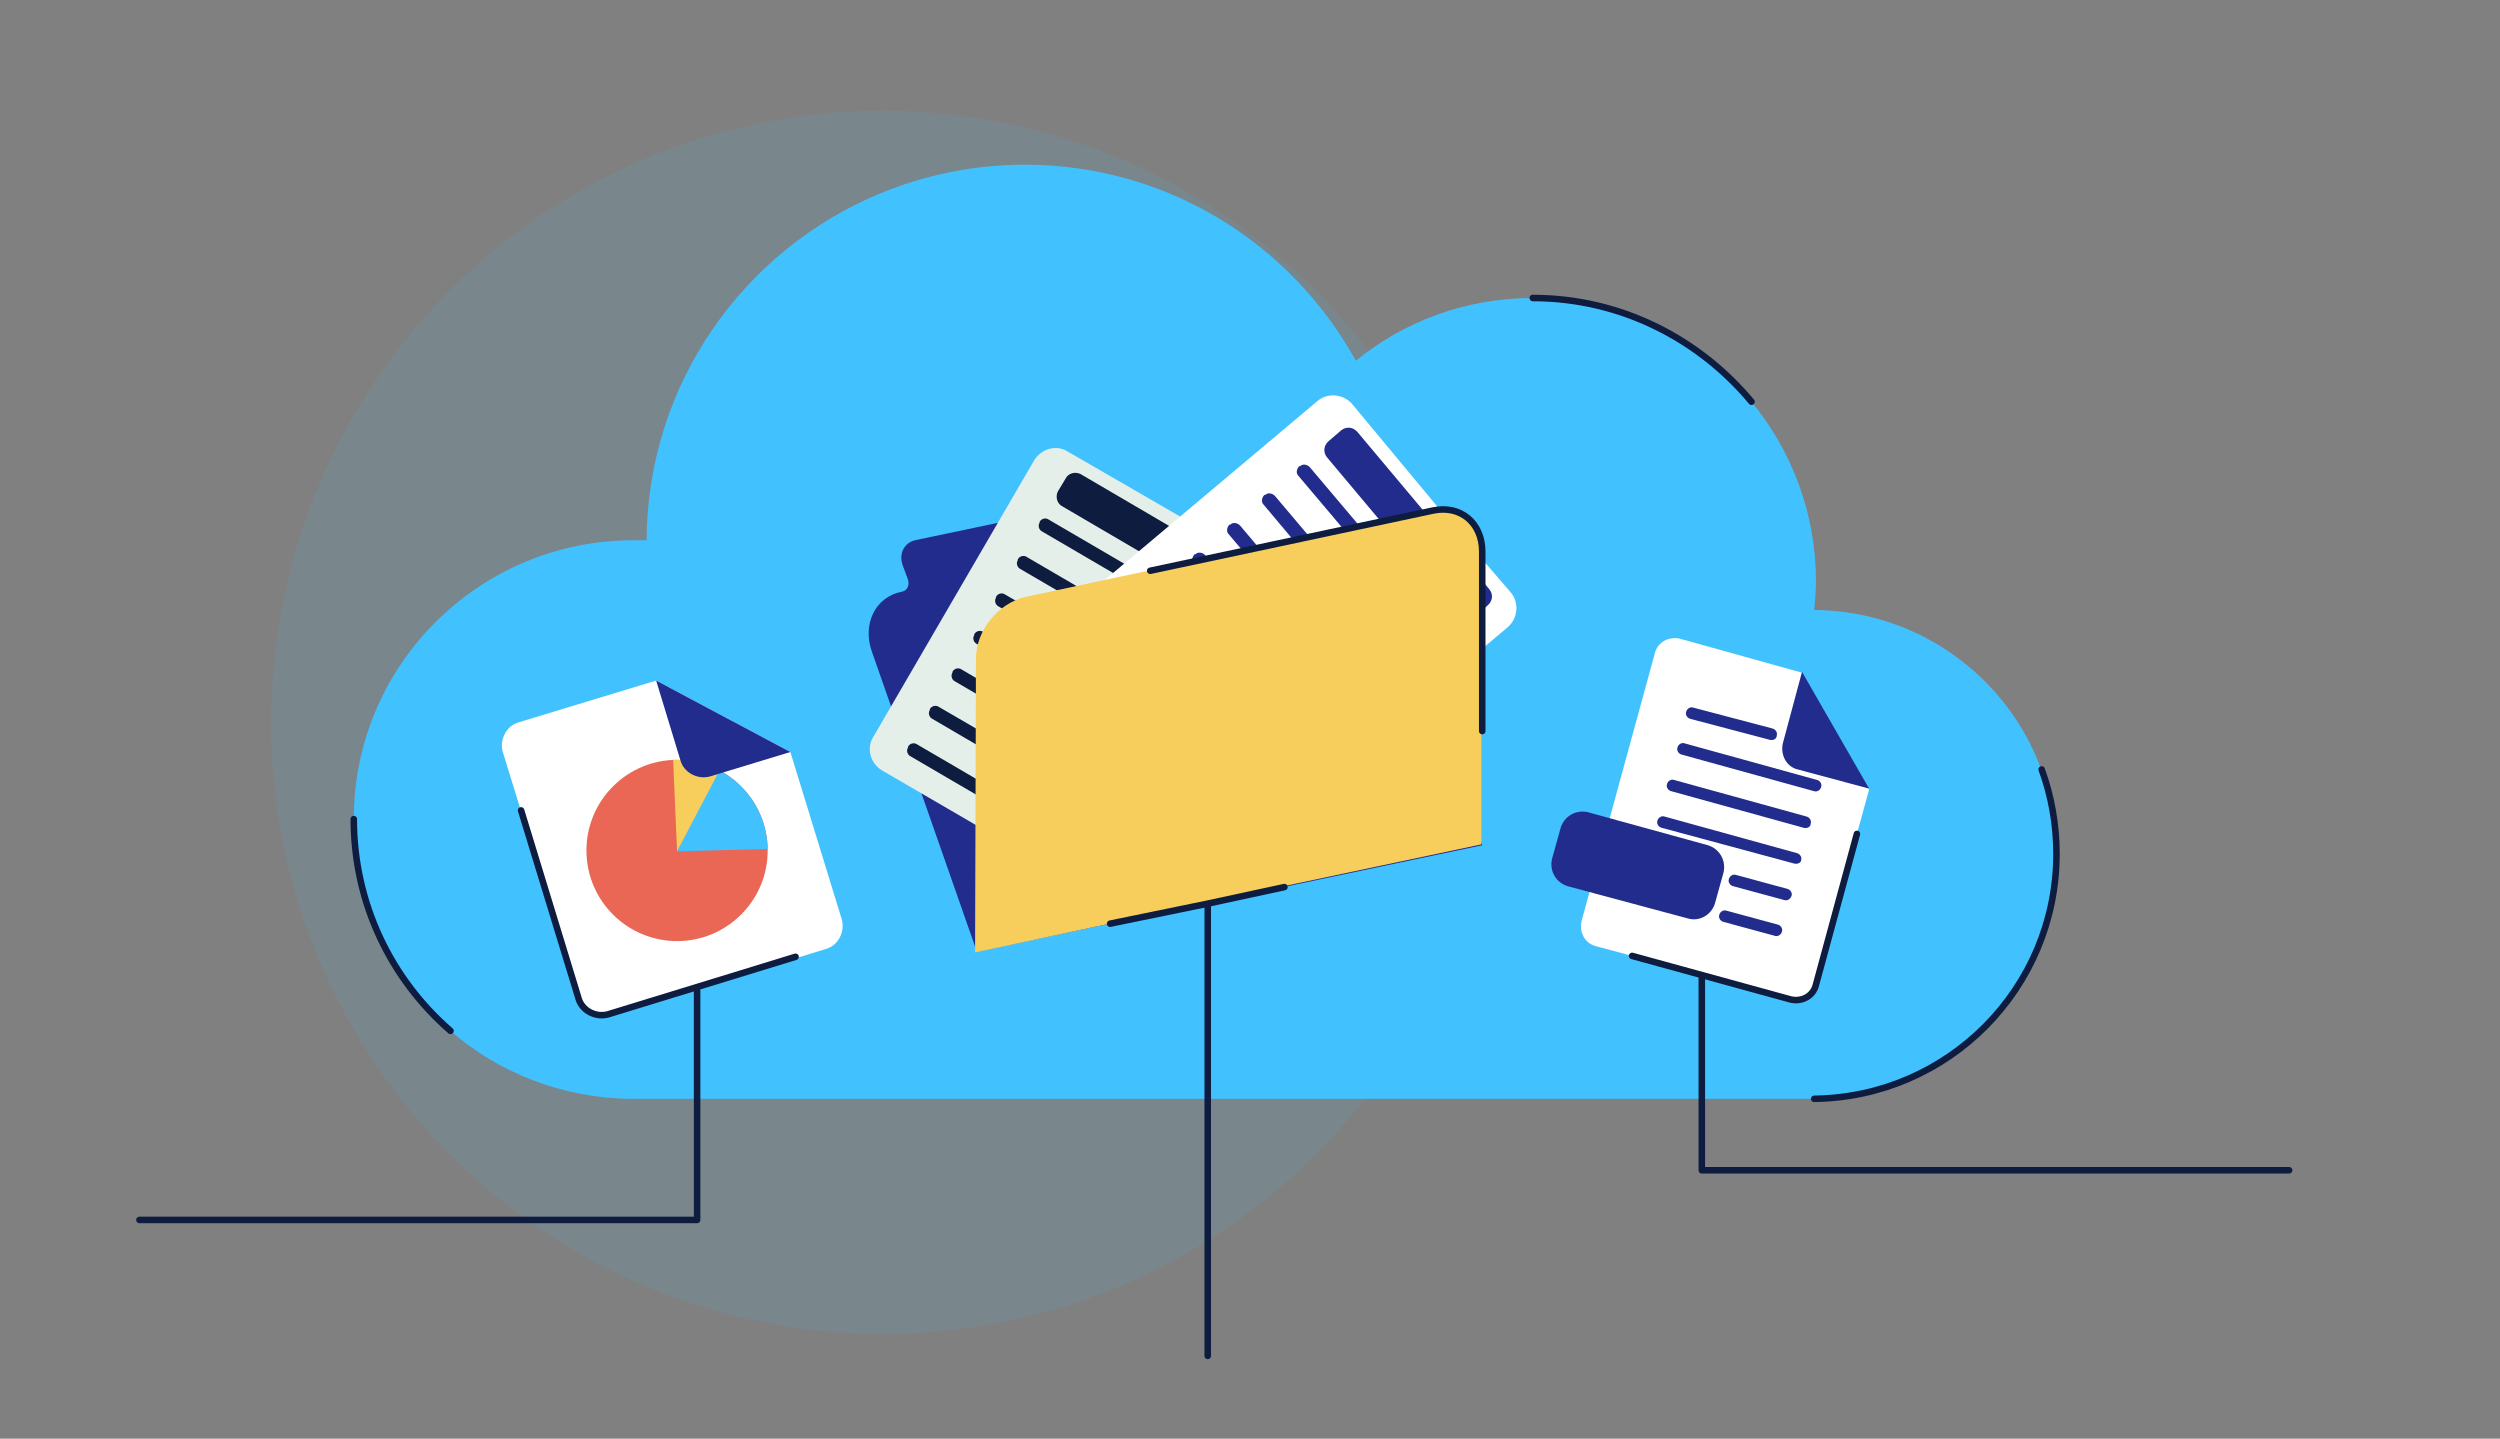 <svg version="1.0" xmlns="http://www.w3.org/2000/svg" xmlns:xlink="http://www.w3.org/1999/xlink" viewBox="0 0 286.9 165.1" xml:space="preserve"><rect x="0" y="0" width="286.9" height="165.1" fill="#808080" stroke="none"/><circle opacity=".1" fill="#42C1FF" cx="101.3" cy="82.9" r="70.2" id="Capa_10"/><g id="ilu3"><path fill="#42C1FF" d="M236 98.1c0-3.4-.6-6.7-1.7-9.7-3.9-10.7-14.1-18.3-26.1-18.4.1-1.1.2-2.2.2-3.3 0-7.8-2.8-15-7.4-20.6-6-7.2-15-11.9-25.1-11.9-7.7 0-14.8 2.7-20.3 7.2-7.4-13.4-21.6-22.5-38-22.5-5.9 0-11.5 1.2-16.6 3.3C85.3 28.7 74.3 44.1 74.2 62h-1.5C55 62 40.6 76.3 40.6 94c0 9.7 4.3 18.4 11.1 24.3 5.5 4.8 12.8 7.7 20.6 7.8h135.9c15.4-.2 27.8-12.6 27.8-28z"/><path fill="#FFF" d="M59.5 82.9c-1.4.4-2.2 2-1.8 3.4l2.1 6.8 6.6 21.6c.4 1.4 2 2.2 3.4 1.8l7-2.1 18-5.5c1.4-.4 2.2-2 1.8-3.4l-5.9-19.2-15.4-8.2-15.8 4.8z"/><defs><circle id="SVGID_1_" cx="77.7" cy="97.6" r="10.4"/></defs><clipPath id="SVGID_2_"><use xlink:href="#SVGID_1_" overflow="visible"/></clipPath><circle clip-path="url(#SVGID_2_)" fill="#EA6756" cx="77.7" cy="97.6" r="10.4"/><path clip-path="url(#SVGID_2_)" fill="#F7CE5C" d="m77.7 97.7-.6-14 8.5.9z"/><path clip-path="url(#SVGID_2_)" fill="#42C1FF" d="m92.8 97.3-15.1.4 6.5-12.4"/><path fill="#212C8D" d="m81.5 89.1 9.2-2.8-15.4-8.2 2.8 9.2c.4 1.4 2 2.2 3.4 1.8z"/><path fill="none" stroke="#0D1C3F" stroke-width=".75" stroke-linecap="round" stroke-linejoin="round" stroke-miterlimit="10" d="m59.8 93 6.6 21.6c.4 1.4 2 2.2 3.4 1.8l21.5-6.6"/><path fill="#FFF" d="M192.8 73.3c-1.3-.3-2.6.4-2.9 1.7l-8.4 30.7c-.3 1.3.4 2.6 1.7 2.9l4.1 1.1 18.2 5c1.3.3 2.6-.4 2.9-1.7l4.7-17.3 1.4-5.1-7.7-13.4-14-3.9z"/><path fill="none" stroke="#0D1C3F" stroke-width=".75" stroke-linecap="round" stroke-linejoin="round" stroke-miterlimit="10" d="m187.3 109.7 18.2 5c1.3.3 2.6-.4 2.9-1.7l4.7-17.3"/><g fill="#212C8D"><path d="m203.1 84.9-9.1-2.4c-.4-.1-.6-.5-.5-.8.1-.4.5-.6.8-.5l9.1 2.4c.4.1.6.5.5.8 0 .4-.4.6-.8.5zM208.2 90.8 193 86.6c-.4-.1-.6-.5-.5-.8.1-.4.5-.6.8-.5l15.2 4.2c.4.1.6.5.5.8-.1.4-.5.6-.8.5zM207 95l-15.2-4.2c-.4-.1-.6-.5-.5-.8.1-.4.5-.6.8-.5l15.2 4.2c.4.1.6.5.5.8 0 .4-.4.6-.8.5zM205.9 99.1 190.7 95c-.4-.1-.6-.5-.5-.8.1-.4.5-.6.8-.5l15.2 4.2c.4.1.6.5.5.8 0 .3-.4.5-.8.4zM204.8 103.3l-5.9-1.6c-.4-.1-.6-.5-.5-.8.1-.4.5-.6.8-.5l5.9 1.6c.4.1.6.5.5.8-.1.3-.4.6-.8.5zM203.7 107.4l-5.9-1.6c-.4-.1-.6-.5-.5-.8.1-.4.5-.6.8-.5l5.9 1.6c.4.1.6.5.5.8-.1.4-.5.6-.8.5z"/></g><path fill="#212C8D" d="m206.3 88.3 8.2 2.2-7.7-13.4-2.2 8.2c-.3 1.3.4 2.7 1.7 3zM193.7 105.4l-13.8-3.7c-1.3-.4-2.1-1.7-1.8-3.1l1-3.6c.4-1.3 1.7-2.1 3.1-1.8L196 97c1.3.4 2.1 1.7 1.8 3.1l-1 3.6c-.4 1.3-1.8 2.1-3.1 1.7z"/><g><path fill="#212C8D" d="m150.4 58-20.1 4.2c-.3.1-.7 0-1-.2l-2.8-2c-1.8-1.2-3.9-1.7-5.8-1.3L105 62c-1.2.3-1.9 1.5-1.4 2.9l.6 1.6c.2.7-.1 1.3-.7 1.4-3.1.6-4.6 3.8-3.4 7l12 34.3 58-12.2-12-34.3c-1.2-3.2-4.7-5.3-7.7-4.7z"/><path fill="#E4EFE9" d="M122.5 51.8c-1.3-.8-3-.3-3.8 1l-18.5 31.8c-.8 1.3-.3 3 1 3.8l23.2 13.5c1.3.8 3 .3 3.8-1L146.8 69c.8-1.3.3-3-1-3.8l-8.6-4.9-14.7-8.5z"/><g fill="#0D1C3F"><path d="m141.2 69.4-19.3-11.3c-.6-.3-.8-1.1-.5-1.7l.9-1.5c.3-.6 1.1-.8 1.7-.5l19.3 11.3c.6.3.8 1.1.5 1.7l-.9 1.5c-.4.7-1.1.9-1.7.5zM139.8 72.8 119.6 61c-.4-.2-.5-.7-.3-1v-.1c.2-.4.7-.5 1-.3l20.2 11.8c.4.2.5.7.3 1v.1c-.2.4-.7.5-1 .3zM137.3 77.1l-20.2-11.8c-.4-.2-.5-.7-.3-1v-.1c.2-.4.7-.5 1-.3L138 75.7c.4.2.5.7.3 1v.1c-.2.4-.7.5-1 .3zM134.8 81.4l-20.2-11.8c-.4-.2-.5-.7-.3-1v-.1c.2-.4.7-.5 1-.3L135.6 80c.4.2.5.7.3 1v.1c-.3.4-.8.5-1.1.3zM132.3 85.7l-20.2-11.8c-.4-.2-.5-.7-.3-1v-.1c.2-.4.7-.5 1-.3L133 84.3c.4.2.5.7.3 1v.1c-.2.4-.7.5-1 .3zM129.8 90l-20.2-11.8c-.4-.2-.5-.7-.3-1v-.1c.2-.4.7-.5 1-.3l20.2 11.8c.4.2.5.7.3 1v.1c-.2.4-.7.5-1 .3zM127.2 94.3 107 82.5c-.4-.2-.5-.7-.3-1v-.1c.2-.4.7-.5 1-.3L128 92.9c.4.2.5.7.3 1v.1c-.2.4-.7.5-1.1.3zM124.7 98.6l-20.2-11.8c-.4-.2-.5-.7-.3-1v-.1c.2-.4.7-.5 1-.3l20.2 11.8c.4.2.5.7.3 1v.1c-.1.4-.6.5-1 .3z"/></g><path fill="#FFF" d="M155.2 46.4c-1-1.2-2.9-1.4-4.1-.3L121.5 71c-1.2 1-1.4 2.9-.3 4.1l18.1 21.5c1 1.2 2.9 1.4 4.1.3L173 72c1.2-1 1.4-2.9.3-4.1l-6.8-7.9-11.3-13.6z"/><g fill="#212C8D"><path d="m167.4 70.5-15.1-18c-.5-.6-.4-1.4.2-1.9l1.4-1.2c.6-.5 1.4-.4 1.9.2l15.1 18c.5.6.4 1.4-.2 1.9l-1.4 1.2c-.6.4-1.5.3-1.9-.2zM164.8 73.3 149 54.6c-.3-.3-.2-.8.1-1.1h.1c.3-.3.8-.2 1.1.1l15.8 18.7c.3.3.2.8-.1 1.1h-.1c-.3.3-.8.2-1.1-.1zM160.8 76.7 145 57.9c-.3-.3-.2-.8.1-1.1h.1c.3-.3.8-.2 1.1.1l15.8 18.7c.3.3.2.8-.1 1.1h-.1c-.3.3-.8.3-1.1 0zM156.8 80 141 61.3c-.3-.3-.2-.8.1-1.1h.1c.3-.3.8-.2 1.1.1L158.1 79c.3.3.2.8-.1 1.1h-.1c-.3.3-.8.3-1.1-.1zM152.8 83.4 137 64.7c-.3-.3-.2-.8.1-1.1h.1c.3-.3.8-.2 1.1.1l15.8 18.7c.3.3.2.8-.1 1.1h-.1c-.3.3-.8.2-1.1-.1zM148.8 86.8 133 68c-.3-.3-.2-.8.1-1.1h.1c.3-.3.8-.2 1.1.1l15.8 18.7c.3.3.2.8-.1 1.1h-.1c-.3.3-.8.3-1.1 0zM144.8 90.2 129 71.4c-.3-.3-.2-.8.1-1.1h.1c.3-.3.8-.2 1.1.1l15.8 18.7c.3.3.2.8-.1 1.1h-.1c-.3.3-.8.3-1.1 0zM140.8 93.5 125 74.8c-.3-.3-.2-.8.1-1.1h.1c.3-.3.8-.2 1.1.1l15.8 18.7c.3.3.2.8-.1 1.1h-.1c-.3.3-.8.3-1.1-.1z"/></g><path fill="#F7CE5C" d="m164.5 58.6-37 7.8-9.8 2.1c-3.1.7-5.7 3.8-5.7 7.1l-.1 33.7 15.4-3.3 11.2-2.4 8.8-1.9 22.7-4.8V63.2c.1-3.2-2.4-5.3-5.5-4.6z"/><path fill="none" stroke="#0D1C3F" stroke-width=".75" stroke-linecap="round" stroke-linejoin="round" stroke-miterlimit="10" d="m127.4 106 11.2-2.3 8.8-1.9M170.1 83.9V63.3c0-3.3-2.5-5.4-5.7-4.7L132 65.5"/></g><path fill="none" stroke="#0D1C3F" stroke-width=".75" stroke-linecap="round" stroke-linejoin="round" stroke-miterlimit="10" d="M40.6 94c0 9.7 4.3 18.4 11.1 24.3M201 46.1c-6-7.2-15-11.9-25.1-11.9M195.3 112.1v22.2h67.4M80 113.7V140H16M138.6 103.8v51.8"/><path fill="none" stroke="#0D1C3F" stroke-width=".75" stroke-linecap="round" stroke-linejoin="round" stroke-miterlimit="10" d="M208.2 126.1c15.4-.2 27.8-12.7 27.8-28.1 0-3.4-.6-6.7-1.7-9.7"/></g></svg>